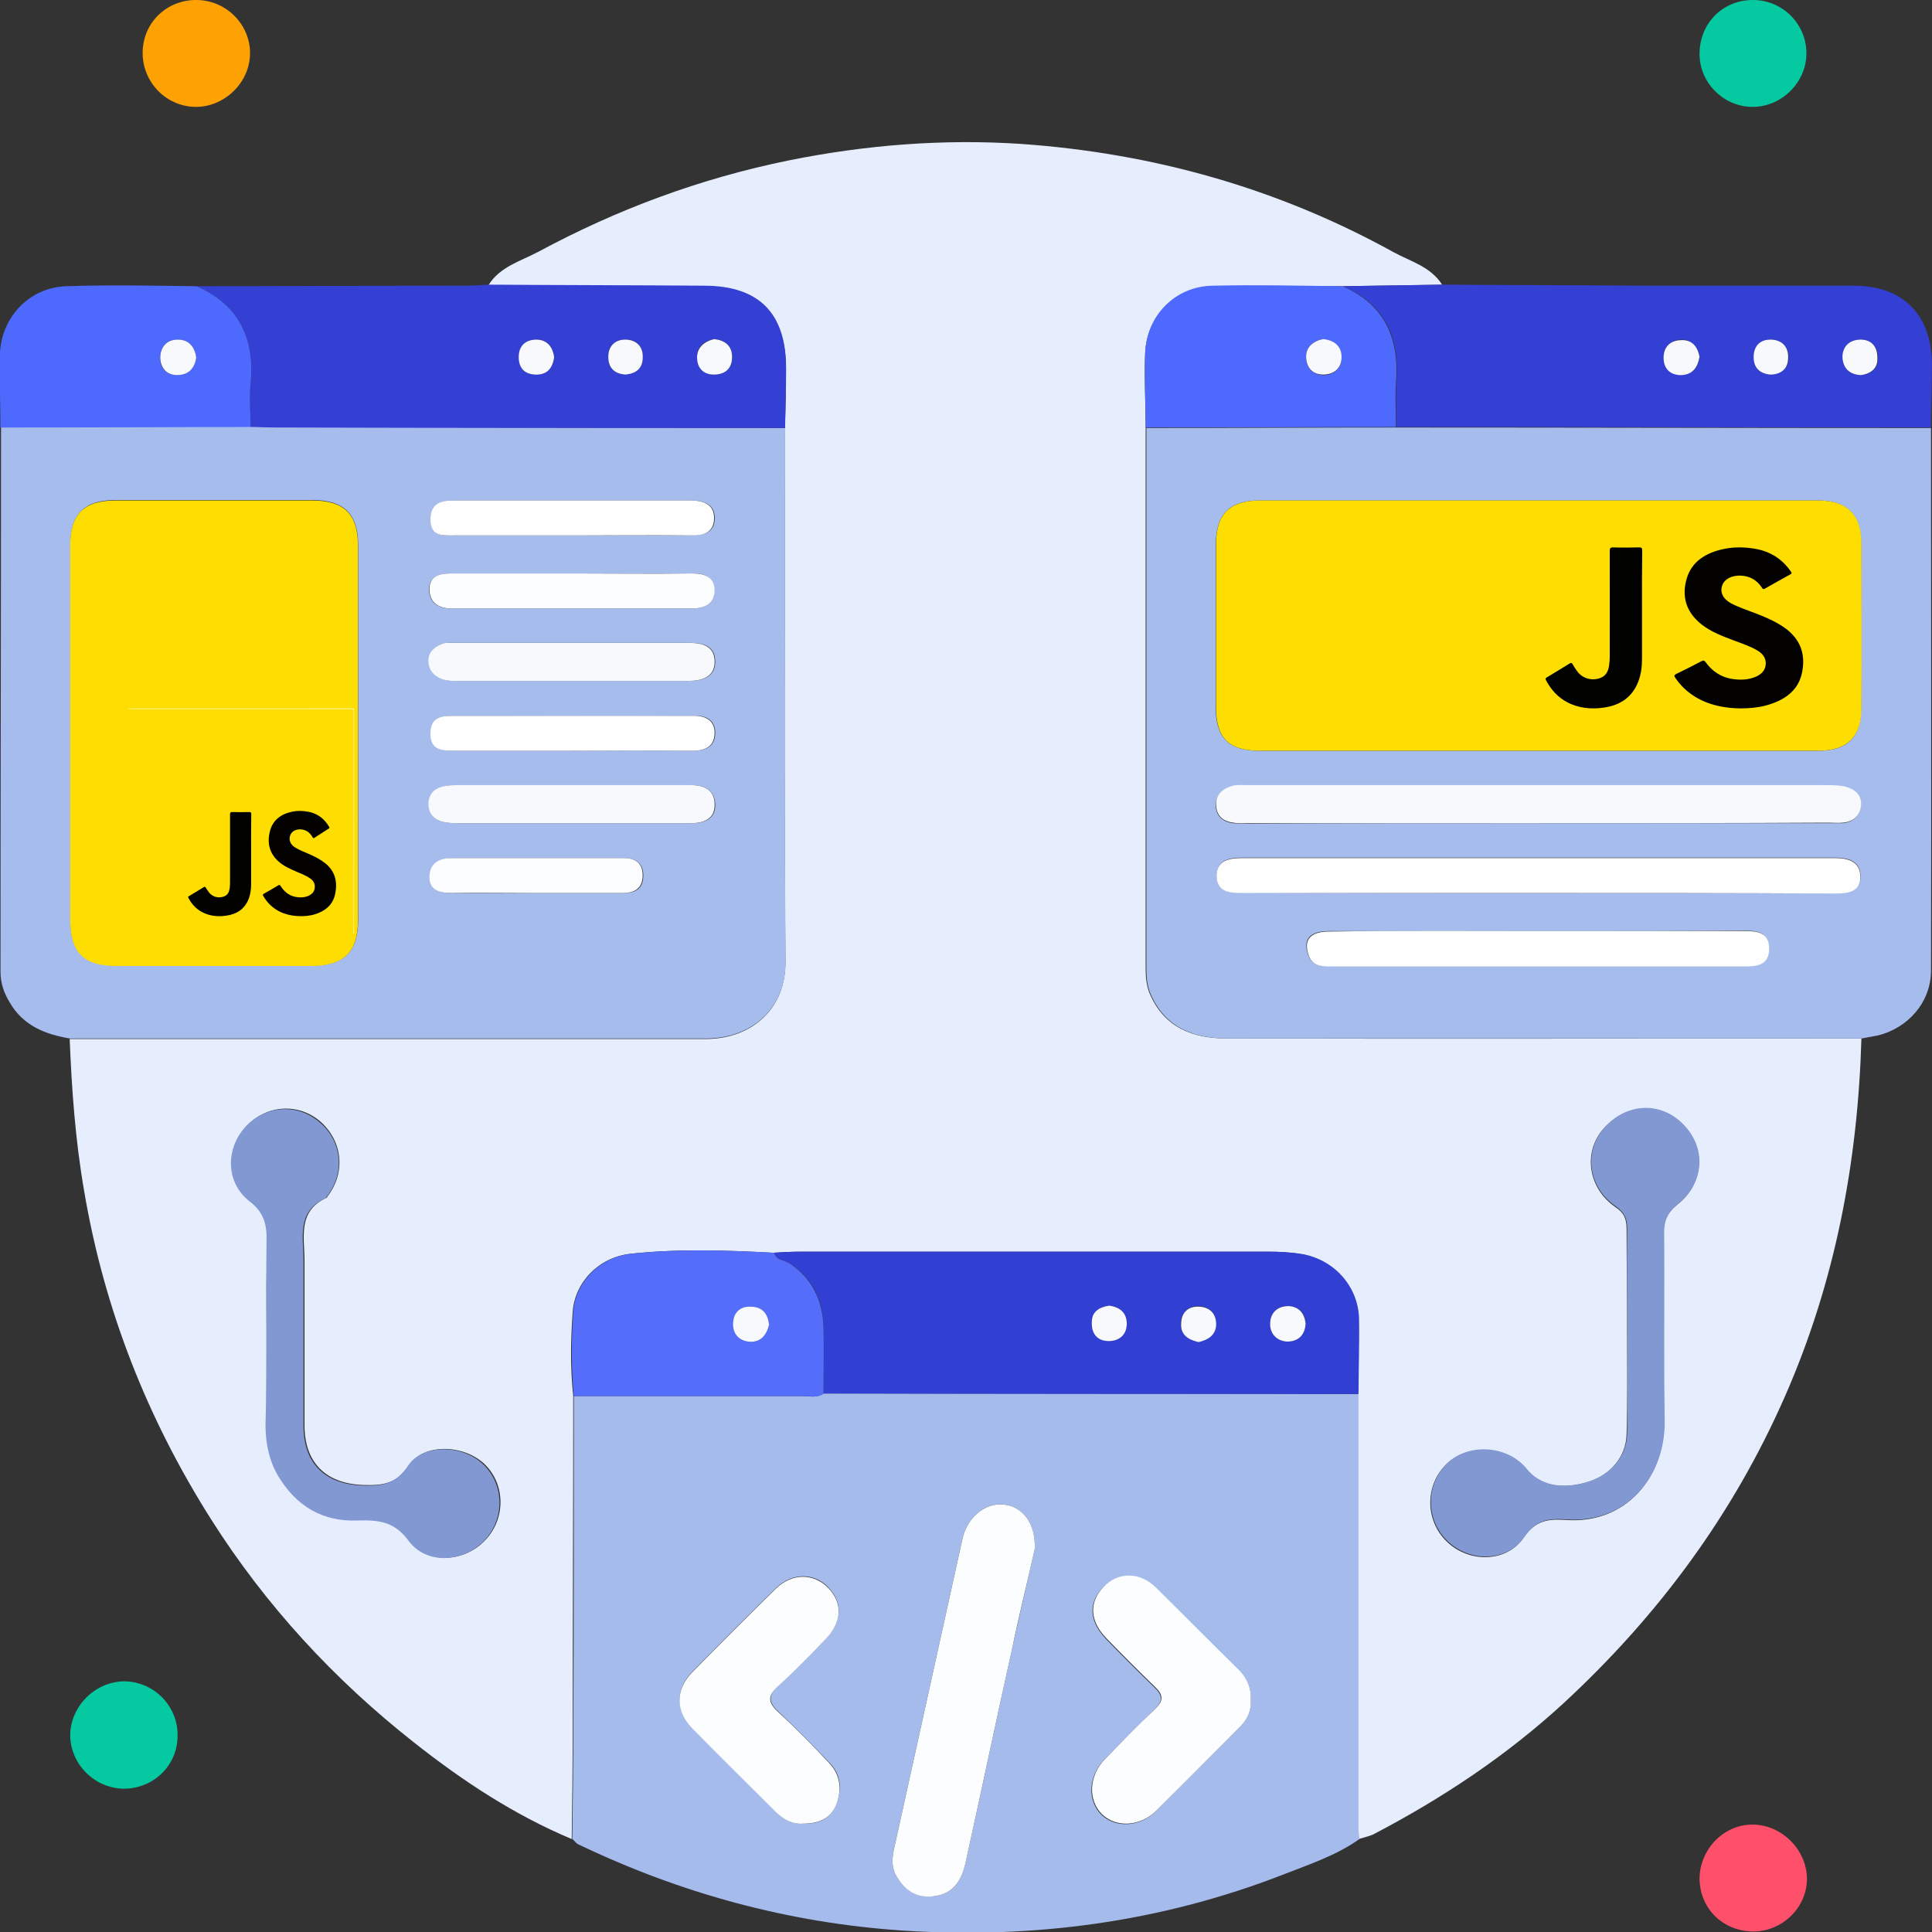 <svg width="60" height="60" viewBox="0 0 60 60" fill="none" xmlns="http://www.w3.org/2000/svg">
<rect x="0" y="0" width="60" height="60" fill="#333333" stroke="none"/>
<g clip-path="url(#clip0_6357_13113)">
<path d="M57.808 32.251C57.696 36.097 56.994 39.815 55.43 43.373C53.818 47.044 51.489 50.187 48.552 52.9C46.781 54.528 44.786 55.852 42.648 56.969C42.505 57.033 42.345 57.065 42.201 57.113C42.185 57.001 42.169 56.873 42.169 56.762C42.169 52.278 42.169 47.778 42.169 43.294C42.169 42.496 42.201 41.698 42.169 40.916C42.121 39.911 41.34 39.081 40.334 38.937C40.015 38.889 39.696 38.873 39.377 38.873C34.526 38.873 29.691 38.873 24.84 38.873C24.568 38.873 24.281 38.889 24.01 38.905C22.526 38.826 21.042 38.778 19.574 38.937C18.584 39.049 17.85 39.831 17.786 40.74C17.723 41.602 17.707 42.48 17.802 43.358C17.802 46.772 17.786 50.187 17.786 53.602C17.786 54.767 17.77 55.948 17.755 57.113C15.967 56.363 14.371 55.31 12.856 54.113C10.382 52.166 8.26 49.868 6.568 47.203C4.574 44.06 3.233 40.661 2.611 36.975C2.34 35.411 2.228 33.847 2.164 32.267C6.122 32.267 10.079 32.267 14.036 32.267C16.669 32.267 19.286 32.267 21.919 32.267C23.292 32.267 24.409 31.389 24.393 29.842C24.345 24.336 24.377 18.815 24.377 13.31C24.393 12.687 24.409 12.081 24.409 11.459C24.409 9.735 23.563 8.889 21.856 8.889C19.622 8.889 17.403 8.873 15.169 8.858C15.52 8.283 16.175 8.108 16.717 7.82C19.175 6.496 21.76 5.538 24.505 4.98C26.882 4.501 29.292 4.31 31.701 4.469C35.802 4.756 39.68 5.842 43.286 7.836C43.813 8.123 44.435 8.283 44.786 8.842C43.749 8.858 42.712 8.873 41.691 8.889C40.35 8.889 38.994 8.858 37.653 8.889C36.489 8.921 35.611 9.831 35.563 10.98C35.531 11.746 35.579 12.528 35.579 13.294C35.579 18.879 35.579 24.464 35.579 30.049C35.579 30.32 35.595 30.592 35.707 30.863C36.169 31.932 37.063 32.251 38.116 32.251C44.691 32.267 51.249 32.251 57.808 32.251ZM8.276 41.251C8.276 42.24 8.276 43.246 8.276 44.235C8.276 44.794 8.387 45.352 8.675 45.831C9.233 46.757 10.047 47.251 11.148 47.203C11.755 47.171 12.265 47.203 12.712 47.826C13.27 48.592 14.419 48.528 15.074 47.826C15.712 47.155 15.696 46.086 15.042 45.464C14.403 44.858 13.159 44.81 12.696 45.512C12.313 46.086 11.882 46.134 11.308 46.118C10.127 46.086 9.457 45.432 9.457 44.267C9.457 42.56 9.457 40.852 9.457 39.145C9.457 38.427 9.233 37.613 10.143 37.198C10.159 37.198 10.159 37.166 10.175 37.15C10.749 36.4 10.637 35.411 9.919 34.804C9.217 34.23 8.228 34.326 7.622 35.012C7.015 35.698 7.031 36.719 7.781 37.294C8.244 37.661 8.324 38.044 8.308 38.554C8.26 39.464 8.276 40.358 8.276 41.251ZM50.531 41.315C50.531 42.384 50.547 43.469 50.515 44.538C50.499 45.24 50.02 45.799 49.334 46.022C48.505 46.278 47.802 46.134 47.388 45.623C46.829 44.921 45.648 44.826 44.978 45.416C44.26 46.054 44.228 47.171 44.914 47.858C45.6 48.544 46.781 48.544 47.324 47.746C47.691 47.203 48.106 47.171 48.616 47.203C50.499 47.347 51.712 45.863 51.68 44.123C51.648 42.193 51.68 40.262 51.664 38.347C51.664 37.932 51.76 37.677 52.095 37.405C52.925 36.751 52.973 35.666 52.27 34.948C51.536 34.198 50.451 34.278 49.765 35.092C49.159 35.826 49.334 36.911 50.164 37.485C50.435 37.661 50.515 37.852 50.515 38.171C50.515 39.209 50.531 40.262 50.531 41.315Z" fill="#E6EEFE"/>
<path d="M42.188 43.293C42.188 47.777 42.188 52.277 42.188 56.761C42.188 56.873 42.204 57.001 42.22 57.112C41.502 57.623 40.672 57.894 39.858 58.214C36.045 59.698 32.071 60.224 28.002 59.953C24.491 59.714 21.14 58.804 17.949 57.272C17.885 57.24 17.837 57.16 17.773 57.112C17.789 55.948 17.805 54.767 17.805 53.602C17.821 50.187 17.821 46.772 17.821 43.357C20.199 43.357 22.561 43.357 24.938 43.357C25.146 43.357 25.369 43.421 25.577 43.277C31.114 43.277 36.651 43.277 42.188 43.293ZM32.135 48.096C32.167 47.299 31.752 46.788 31.178 46.724C30.587 46.66 30.029 47.123 29.885 47.809C29.183 50.985 28.481 54.176 27.779 57.352C27.699 57.687 27.667 58.022 27.875 58.325C28.146 58.74 28.529 58.948 29.039 58.884C29.614 58.804 29.869 58.373 29.981 57.862C30.476 55.644 30.938 53.426 31.433 51.192C31.672 50.107 31.928 49.038 32.135 48.096ZM38.837 52.788C38.869 52.437 38.742 52.166 38.502 51.926C37.624 51.049 36.763 50.171 35.885 49.325C35.374 48.831 34.704 48.846 34.242 49.309C33.795 49.788 33.827 50.346 34.337 50.889C34.832 51.4 35.343 51.91 35.853 52.405C36.108 52.644 36.124 52.836 35.853 53.091C35.327 53.602 34.8 54.128 34.289 54.655C33.795 55.166 33.763 55.932 34.21 56.362C34.641 56.777 35.391 56.745 35.869 56.267C36.731 55.421 37.577 54.559 38.438 53.698C38.71 53.442 38.869 53.155 38.837 52.788ZM24.954 56.634C25.433 56.65 25.784 56.474 25.96 56.059C26.151 55.581 26.135 55.118 25.752 54.735C25.226 54.192 24.699 53.65 24.156 53.139C23.853 52.852 23.869 52.644 24.156 52.357C24.667 51.878 25.146 51.384 25.64 50.889C26.151 50.362 26.183 49.788 25.736 49.309C25.289 48.831 24.603 48.831 24.093 49.325C23.231 50.171 22.369 51.033 21.523 51.894C20.965 52.453 20.965 53.123 21.523 53.682C22.369 54.543 23.231 55.389 24.093 56.251C24.348 56.522 24.635 56.666 24.954 56.634Z" fill="#A5BBEC"/>
<path d="M24.383 13.294C24.383 18.799 24.351 24.321 24.399 29.826C24.415 31.374 23.297 32.251 21.925 32.251C19.292 32.251 16.675 32.251 14.042 32.251C10.085 32.251 6.127 32.251 2.17 32.251C1.404 32.124 0.718 31.852 0.303 31.134C0.127 30.847 0.016 30.544 0.016 30.177C0.016 24.544 0.032 18.911 0.032 13.262C2.617 13.262 5.202 13.246 7.803 13.246C8.058 13.246 8.313 13.262 8.569 13.262C13.835 13.278 19.117 13.278 24.383 13.294ZM2.186 22.741C2.186 24.672 2.186 26.602 2.186 28.533C2.186 29.571 2.601 29.985 3.622 29.985C5.649 29.985 7.675 29.985 9.702 29.985C10.691 29.985 11.122 29.555 11.122 28.565C11.122 24.688 11.122 20.81 11.122 16.932C11.122 15.959 10.691 15.528 9.686 15.528C7.659 15.528 5.633 15.528 3.606 15.528C2.617 15.528 2.186 15.959 2.186 16.932C2.186 18.895 2.186 20.81 2.186 22.741ZM17.728 25.565C18.973 25.565 20.234 25.565 21.478 25.565C21.893 25.565 22.228 25.422 22.212 24.975C22.197 24.544 21.877 24.384 21.478 24.384C19.037 24.384 16.595 24.384 14.154 24.384C13.755 24.384 13.34 24.48 13.324 24.959C13.308 25.453 13.707 25.565 14.17 25.565C15.351 25.565 16.532 25.565 17.728 25.565ZM17.76 21.145C18.973 21.145 20.186 21.145 21.399 21.145C21.797 21.145 22.212 21.033 22.212 20.555C22.212 20.06 21.845 19.964 21.415 19.964C18.989 19.964 16.564 19.964 14.138 19.964C14.026 19.964 13.899 19.948 13.787 19.98C13.547 20.044 13.34 20.22 13.324 20.475C13.292 20.746 13.452 20.953 13.723 21.081C13.915 21.161 14.106 21.145 14.313 21.145C15.447 21.145 16.611 21.145 17.76 21.145ZM17.808 17.81C16.532 17.81 15.271 17.81 13.994 17.81C13.627 17.81 13.324 17.922 13.324 18.305C13.324 18.688 13.579 18.895 13.994 18.895C16.5 18.895 18.989 18.895 21.494 18.895C21.877 18.895 22.197 18.751 22.18 18.337C22.18 17.922 21.877 17.794 21.478 17.81C20.266 17.81 19.037 17.81 17.808 17.81ZM17.76 23.315C19.021 23.315 20.266 23.299 21.526 23.315C21.941 23.315 22.212 23.172 22.212 22.757C22.212 22.39 21.957 22.214 21.574 22.23C19.069 22.246 16.564 22.23 14.058 22.23C13.675 22.23 13.388 22.31 13.388 22.789C13.388 23.267 13.707 23.315 14.074 23.315C15.303 23.315 16.532 23.315 17.76 23.315ZM17.728 16.629C18.973 16.629 20.234 16.613 21.478 16.629C21.877 16.629 22.18 16.533 22.197 16.118C22.212 15.656 21.861 15.544 21.462 15.544C19.005 15.544 16.532 15.544 14.074 15.544C13.659 15.544 13.372 15.672 13.388 16.15C13.388 16.661 13.755 16.629 14.106 16.629C15.303 16.629 16.516 16.629 17.728 16.629ZM16.627 27.735C17.537 27.735 18.447 27.735 19.372 27.735C19.723 27.735 19.962 27.608 19.978 27.225C19.994 26.826 19.755 26.65 19.388 26.65C17.601 26.65 15.813 26.65 14.026 26.65C13.611 26.65 13.356 26.858 13.356 27.241C13.356 27.64 13.659 27.735 14.026 27.735C14.872 27.735 15.75 27.735 16.627 27.735Z" fill="#A5BCEC"/>
<path d="M57.814 32.251C51.256 32.251 44.697 32.251 38.139 32.251C37.086 32.251 36.192 31.932 35.729 30.862C35.617 30.591 35.602 30.32 35.602 30.049C35.602 24.463 35.602 18.878 35.602 13.293C38.187 13.293 40.788 13.277 43.373 13.277C48.91 13.277 54.431 13.293 59.969 13.293C59.969 18.91 59.984 24.527 59.969 30.144C59.969 31.102 59.282 31.916 58.325 32.155C58.165 32.187 57.99 32.219 57.814 32.251ZM47.761 23.315C50.665 23.315 53.57 23.315 56.474 23.315C57.367 23.315 57.798 22.9 57.798 22.006C57.814 20.299 57.798 18.591 57.798 16.868C57.798 15.99 57.352 15.543 56.474 15.543C50.681 15.543 44.889 15.543 39.112 15.543C38.187 15.543 37.772 15.958 37.756 16.9C37.756 18.591 37.756 20.283 37.756 21.974C37.756 22.916 38.171 23.315 39.096 23.315C41.984 23.315 44.873 23.315 47.761 23.315ZM47.745 25.565C50.745 25.565 53.745 25.565 56.745 25.565C56.905 25.565 57.064 25.565 57.224 25.565C57.543 25.533 57.751 25.357 57.782 25.038C57.814 24.703 57.591 24.527 57.304 24.448C57.112 24.4 56.905 24.4 56.713 24.4C50.729 24.4 44.745 24.4 38.761 24.4C38.602 24.4 38.442 24.384 38.282 24.416C37.963 24.495 37.74 24.687 37.756 25.038C37.772 25.357 37.995 25.533 38.298 25.565C38.458 25.581 38.617 25.581 38.777 25.581C41.777 25.565 44.761 25.565 47.745 25.565ZM47.745 27.735C50.825 27.735 53.905 27.735 57.001 27.735C57.399 27.735 57.782 27.687 57.782 27.224C57.782 26.745 57.415 26.634 56.984 26.634C50.857 26.634 44.729 26.634 38.602 26.634C38.187 26.634 37.788 26.698 37.788 27.192C37.788 27.703 38.203 27.719 38.617 27.719C41.649 27.735 44.697 27.735 47.745 27.735ZM47.777 28.916C45.607 28.916 43.437 28.916 41.267 28.916C40.692 28.916 40.469 29.155 40.612 29.618C40.724 29.985 41.011 30.001 41.33 30.001C45.607 30.001 49.883 30.001 54.16 30.001C54.543 30.001 54.91 29.985 54.926 29.474C54.942 28.932 54.559 28.9 54.144 28.9C52.038 28.916 49.915 28.916 47.777 28.916Z" fill="#A5BCEC"/>
<path d="M24.381 13.292C19.099 13.292 13.833 13.292 8.551 13.276C8.296 13.276 8.04 13.26 7.785 13.26C7.785 12.797 7.737 12.351 7.785 11.904C7.913 10.515 7.434 9.478 6.109 8.888C8.87 8.888 11.631 8.872 14.407 8.872C14.663 8.872 14.918 8.856 15.173 8.84C17.407 8.856 19.625 8.856 21.859 8.872C23.567 8.872 24.413 9.717 24.413 11.441C24.413 12.063 24.397 12.67 24.381 13.292ZM22.178 10.531C21.843 10.595 21.62 10.787 21.652 11.138C21.684 11.457 21.891 11.648 22.21 11.632C22.578 11.616 22.753 11.393 22.737 11.042C22.721 10.723 22.514 10.563 22.178 10.531ZM17.216 11.09C17.168 10.755 16.976 10.531 16.625 10.547C16.306 10.563 16.115 10.755 16.115 11.09C16.115 11.425 16.29 11.616 16.625 11.632C16.992 11.648 17.168 11.441 17.216 11.09ZM19.434 11.632C19.753 11.601 19.96 11.441 19.96 11.106C19.976 10.739 19.753 10.531 19.418 10.547C19.083 10.547 18.875 10.771 18.891 11.122C18.907 11.457 19.115 11.616 19.434 11.632Z" fill="#3340D3"/>
<path d="M59.966 13.276C54.429 13.276 48.908 13.26 43.37 13.26C43.37 12.813 43.339 12.351 43.37 11.904C43.482 10.515 43.035 9.462 41.711 8.888C42.748 8.872 43.785 8.856 44.807 8.84C46.897 8.856 48.972 8.856 51.062 8.872C53.232 8.872 55.386 8.872 57.557 8.872C59.105 8.872 59.982 9.765 59.998 11.313C59.998 11.967 59.966 12.622 59.966 13.276ZM57.796 11.648C58.131 11.616 58.323 11.441 58.323 11.106C58.323 10.755 58.099 10.547 57.764 10.547C57.445 10.563 57.237 10.771 57.237 11.09C57.237 11.441 57.445 11.632 57.796 11.648ZM52.785 11.074C52.706 10.787 52.546 10.531 52.195 10.547C51.876 10.563 51.684 10.771 51.684 11.09C51.684 11.409 51.86 11.616 52.195 11.632C52.546 11.648 52.722 11.441 52.785 11.074ZM54.972 11.632C55.291 11.616 55.514 11.473 55.546 11.154C55.578 10.803 55.37 10.579 55.035 10.547C54.684 10.531 54.477 10.739 54.477 11.09C54.461 11.425 54.652 11.601 54.972 11.632Z" fill="#3340D3"/>
<path d="M6.108 8.889C7.433 9.479 7.912 10.516 7.784 11.905C7.736 12.351 7.784 12.814 7.784 13.261C5.199 13.261 2.614 13.277 0.013 13.277C0.013 12.527 -0.019 11.777 -0.003 11.011C0.029 9.862 0.906 8.92 2.071 8.889C3.412 8.841 4.768 8.873 6.108 8.889ZM6.092 11.107C6.045 10.771 5.869 10.548 5.518 10.548C5.167 10.548 4.975 10.771 4.975 11.123C4.975 11.442 5.167 11.633 5.502 11.649C5.853 11.649 6.045 11.442 6.092 11.107Z" fill="#4E6AFE"/>
<path d="M6.121 0C7.047 0.016 7.781 0.782 7.765 1.676C7.749 2.585 6.951 3.335 6.058 3.319C5.148 3.303 4.414 2.538 4.43 1.612C4.446 0.702 5.18 -0.016 6.121 0Z" fill="#FEA204"/>
<path d="M5.515 53.906C5.515 54.832 4.765 55.55 3.839 55.55C2.93 55.534 2.18 54.784 2.18 53.874C2.196 52.981 2.962 52.215 3.871 52.215C4.797 52.231 5.531 52.997 5.515 53.906Z" fill="#05C9A0"/>
<path d="M54.409 0C55.334 -0.016 56.084 0.718 56.1 1.628C56.116 2.522 55.366 3.303 54.457 3.319C53.547 3.335 52.781 2.585 52.781 1.676C52.781 0.734 53.483 0.016 54.409 0Z" fill="#05C9A0"/>
<path d="M54.457 59.983C53.515 59.983 52.797 59.281 52.781 58.356C52.781 57.446 53.515 56.664 54.425 56.664C55.319 56.664 56.1 57.43 56.116 58.324C56.132 59.217 55.366 59.983 54.457 59.983Z" fill="#FE506B"/>
<path d="M42.191 43.291C36.653 43.291 31.116 43.291 25.579 43.275C25.579 42.589 25.595 41.903 25.579 41.217C25.563 40.387 25.244 39.701 24.51 39.222C24.35 39.126 24.111 39.142 24.047 38.903C24.318 38.887 24.605 38.871 24.877 38.871C29.728 38.871 34.563 38.871 39.414 38.871C39.733 38.871 40.052 38.887 40.371 38.935C41.377 39.078 42.159 39.892 42.206 40.914C42.222 41.696 42.191 42.493 42.191 43.291ZM37.228 41.68C37.499 41.616 37.738 41.488 37.754 41.153C37.77 40.786 37.563 40.578 37.228 40.563C36.925 40.547 36.701 40.738 36.669 41.057C36.653 41.424 36.877 41.6 37.228 41.68ZM34.451 40.547C34.148 40.578 33.925 40.738 33.909 41.057C33.893 41.408 34.1 41.632 34.435 41.648C34.77 41.648 34.994 41.424 34.994 41.073C34.978 40.77 34.77 40.594 34.451 40.547ZM40.547 41.105C40.531 40.77 40.339 40.578 40.02 40.563C39.669 40.547 39.446 40.77 39.446 41.121C39.446 41.44 39.669 41.648 39.972 41.664C40.324 41.664 40.515 41.456 40.547 41.105Z" fill="#323FD3"/>
<path d="M24.043 38.906C24.107 39.145 24.346 39.129 24.506 39.225C25.224 39.704 25.543 40.374 25.575 41.22C25.591 41.906 25.575 42.592 25.575 43.278C25.384 43.422 25.16 43.358 24.937 43.358C22.559 43.358 20.198 43.358 17.82 43.358C17.74 42.496 17.74 41.619 17.804 40.741C17.868 39.831 18.602 39.05 19.591 38.938C21.075 38.778 22.559 38.826 24.043 38.906ZM23.884 41.14C23.852 40.821 23.692 40.613 23.373 40.581C23.022 40.55 22.799 40.741 22.783 41.092C22.767 41.411 22.958 41.635 23.277 41.667C23.612 41.699 23.804 41.459 23.884 41.14Z" fill="#546EFB"/>
<path d="M41.693 8.889C43.018 9.463 43.465 10.533 43.353 11.905C43.321 12.352 43.353 12.815 43.353 13.261C40.768 13.261 38.167 13.277 35.582 13.277C35.582 12.511 35.534 11.729 35.566 10.963C35.598 9.815 36.491 8.889 37.656 8.873C39.013 8.841 40.353 8.873 41.693 8.889ZM41.087 10.533C40.768 10.596 40.544 10.772 40.56 11.123C40.576 11.426 40.768 11.634 41.087 11.65C41.438 11.65 41.661 11.442 41.661 11.107C41.661 10.756 41.438 10.581 41.087 10.533Z" fill="#4E6AFE"/>
<path d="M8.277 41.252C8.277 40.358 8.261 39.465 8.277 38.571C8.293 38.06 8.213 37.662 7.751 37.31C7.016 36.736 7.001 35.715 7.591 35.029C8.197 34.342 9.187 34.247 9.889 34.821C10.623 35.412 10.735 36.417 10.144 37.167C10.128 37.183 10.128 37.215 10.112 37.215C9.203 37.614 9.426 38.428 9.426 39.162C9.426 40.869 9.426 42.577 9.426 44.284C9.426 45.449 10.096 46.103 11.277 46.135C11.852 46.151 12.282 46.103 12.665 45.529C13.128 44.827 14.373 44.858 15.011 45.481C15.665 46.103 15.681 47.172 15.043 47.842C14.389 48.529 13.24 48.608 12.681 47.842C12.235 47.236 11.724 47.204 11.117 47.22C10.017 47.268 9.203 46.773 8.644 45.848C8.357 45.369 8.245 44.81 8.245 44.252C8.277 43.231 8.277 42.241 8.277 41.252Z" fill="#8298D2"/>
<path d="M50.534 41.312C50.534 40.259 50.518 39.206 50.534 38.153C50.534 37.85 50.454 37.658 50.183 37.467C49.337 36.892 49.178 35.807 49.784 35.073C50.47 34.243 51.571 34.179 52.289 34.929C52.991 35.648 52.943 36.717 52.114 37.387C51.779 37.658 51.667 37.929 51.683 38.328C51.699 40.259 51.667 42.19 51.699 44.105C51.731 45.844 50.518 47.328 48.635 47.185C48.124 47.153 47.709 47.185 47.342 47.727C46.8 48.525 45.619 48.525 44.933 47.839C44.247 47.153 44.279 46.036 44.997 45.398C45.667 44.807 46.832 44.903 47.406 45.605C47.821 46.132 48.523 46.275 49.353 46.004C50.039 45.781 50.518 45.222 50.534 44.52C50.55 43.467 50.534 42.382 50.534 41.312Z" fill="#8298D2"/>
<path d="M32.136 48.097C31.929 49.038 31.658 50.108 31.434 51.193C30.939 53.411 30.477 55.629 29.982 57.863C29.87 58.374 29.615 58.804 29.041 58.884C28.53 58.964 28.147 58.757 27.876 58.326C27.668 58.023 27.7 57.687 27.78 57.352C28.482 54.177 29.184 50.985 29.886 47.81C30.03 47.124 30.588 46.661 31.179 46.725C31.753 46.788 32.168 47.299 32.136 48.097Z" fill="#FCFDFE"/>
<path d="M38.84 52.787C38.872 53.154 38.712 53.442 38.457 53.681C37.596 54.543 36.75 55.404 35.888 56.25C35.393 56.729 34.659 56.761 34.228 56.346C33.782 55.915 33.814 55.149 34.308 54.639C34.819 54.112 35.33 53.585 35.872 53.075C36.143 52.819 36.127 52.628 35.872 52.389C35.361 51.894 34.851 51.383 34.356 50.873C33.846 50.346 33.814 49.771 34.26 49.293C34.707 48.814 35.393 48.798 35.904 49.309C36.782 50.17 37.643 51.048 38.521 51.91C38.744 52.165 38.872 52.452 38.84 52.787Z" fill="#FCFDFE"/>
<path d="M24.951 56.634C24.632 56.666 24.345 56.523 24.09 56.267C23.228 55.406 22.366 54.56 21.52 53.698C20.962 53.14 20.962 52.469 21.52 51.911C22.366 51.049 23.228 50.188 24.09 49.342C24.6 48.847 25.27 48.847 25.733 49.326C26.18 49.804 26.148 50.379 25.637 50.906C25.159 51.4 24.664 51.911 24.153 52.374C23.85 52.661 23.834 52.852 24.153 53.156C24.712 53.666 25.238 54.209 25.749 54.751C26.116 55.134 26.148 55.613 25.957 56.076C25.781 56.475 25.43 56.634 24.951 56.634Z" fill="#FCFDFE"/>
<path d="M2.18 22.74C2.18 20.809 2.18 18.878 2.18 16.947C2.18 15.958 2.611 15.543 3.6 15.543C5.627 15.543 7.653 15.543 9.68 15.543C10.685 15.543 11.116 15.958 11.116 16.947C11.116 20.825 11.116 24.703 11.116 28.58C11.116 29.57 10.685 29.985 9.696 30C7.669 30 5.642 30 3.616 30C2.595 30 2.18 29.585 2.18 28.548C2.18 26.602 2.18 24.671 2.18 22.74Z" fill="#FEDE00"/>
<g clip-path="url(#clip1_6357_13113)">
<path d="M10.982 28.999C8.676 28.999 6.368 28.999 4.062 29.001C4.011 29.001 4 28.99 4 28.939C4 26.631 4 24.325 4 22.017C6.299 22.017 8.599 22.017 10.898 22.016C10.967 22.016 10.982 22.032 10.982 22.099C10.98 24.4 10.982 26.701 10.982 28.999ZM9.339 28.454C9.491 28.452 9.631 28.44 9.768 28.398C10.103 28.297 10.347 28.099 10.417 27.743C10.488 27.375 10.408 27.047 10.098 26.803C9.943 26.68 9.768 26.597 9.589 26.516C9.443 26.453 9.294 26.398 9.159 26.312C9.02 26.225 8.966 26.084 9.015 25.944C9.059 25.818 9.188 25.747 9.345 25.756C9.511 25.765 9.624 25.853 9.706 25.99C9.72 26.013 9.729 26.044 9.77 26.017C9.917 25.919 10.067 25.824 10.216 25.729C10.243 25.711 10.238 25.698 10.225 25.676C10.078 25.43 9.872 25.264 9.585 25.209C9.414 25.177 9.243 25.171 9.071 25.208C8.727 25.28 8.472 25.468 8.384 25.818C8.295 26.172 8.368 26.494 8.65 26.75C8.816 26.899 9.018 26.987 9.221 27.074C9.365 27.136 9.511 27.191 9.64 27.282C9.744 27.355 9.793 27.455 9.777 27.581C9.76 27.703 9.682 27.778 9.573 27.823C9.456 27.873 9.334 27.875 9.212 27.858C8.991 27.825 8.836 27.698 8.72 27.515C8.696 27.479 8.679 27.473 8.641 27.495C8.495 27.583 8.349 27.669 8.2 27.752C8.158 27.776 8.162 27.794 8.182 27.829C8.231 27.913 8.287 27.993 8.357 28.064C8.628 28.347 8.971 28.447 9.339 28.454ZM7.803 26.413C7.803 26.037 7.801 25.663 7.804 25.288C7.804 25.233 7.788 25.22 7.737 25.222C7.564 25.226 7.392 25.228 7.219 25.222C7.155 25.22 7.146 25.24 7.146 25.299C7.148 26.002 7.148 26.708 7.146 27.412C7.146 27.473 7.143 27.534 7.134 27.596C7.117 27.707 7.073 27.8 6.959 27.843C6.784 27.911 6.596 27.858 6.485 27.709C6.452 27.665 6.423 27.619 6.395 27.572C6.379 27.543 6.368 27.532 6.333 27.554C6.182 27.648 6.027 27.741 5.874 27.831C5.843 27.849 5.841 27.863 5.856 27.895C5.954 28.079 6.089 28.23 6.277 28.328C6.516 28.454 6.771 28.478 7.032 28.44C7.349 28.394 7.593 28.239 7.719 27.933C7.781 27.782 7.801 27.621 7.801 27.459C7.803 27.109 7.803 26.761 7.803 26.413Z" fill="#FEDE00"/>
<path d="M10.982 28.998C10.982 26.7 10.982 24.399 10.984 22.101C10.984 22.031 10.967 22.017 10.9 22.017C8.599 22.017 6.299 22.017 4 22.017C4.013 21.989 4.036 22.004 4.055 22.004C4.339 22.002 4.623 22.004 4.908 22.004C6.917 22.004 8.926 22.004 10.934 22.002C10.985 22.002 10.996 22.013 10.996 22.064C10.995 24.355 10.995 26.645 10.995 28.936C10.995 28.958 11.009 28.984 10.982 28.998Z" fill="#FEFEFE"/>
<path d="M9.336 28.453C8.968 28.448 8.625 28.348 8.354 28.065C8.286 27.994 8.23 27.916 8.179 27.83C8.158 27.795 8.155 27.777 8.197 27.753C8.346 27.672 8.492 27.586 8.638 27.497C8.676 27.473 8.693 27.48 8.716 27.517C8.831 27.699 8.988 27.826 9.208 27.859C9.331 27.878 9.453 27.874 9.569 27.825C9.679 27.779 9.757 27.704 9.774 27.582C9.79 27.456 9.741 27.356 9.637 27.283C9.507 27.192 9.36 27.137 9.218 27.075C9.015 26.988 8.813 26.9 8.647 26.751C8.364 26.496 8.292 26.175 8.381 25.819C8.468 25.469 8.724 25.282 9.068 25.209C9.239 25.172 9.413 25.178 9.582 25.211C9.868 25.265 10.074 25.431 10.222 25.677C10.235 25.699 10.24 25.714 10.213 25.73C10.063 25.825 9.914 25.92 9.766 26.018C9.724 26.045 9.717 26.016 9.702 25.991C9.619 25.854 9.507 25.768 9.342 25.757C9.185 25.748 9.055 25.819 9.012 25.945C8.962 26.086 9.017 26.224 9.156 26.313C9.29 26.399 9.44 26.452 9.586 26.518C9.764 26.596 9.939 26.682 10.094 26.804C10.404 27.048 10.485 27.376 10.413 27.744C10.344 28.1 10.1 28.299 9.764 28.399C9.628 28.439 9.487 28.452 9.336 28.453Z" fill="#020100"/>
<path d="M7.799 26.413C7.799 26.761 7.799 27.108 7.799 27.456C7.799 27.618 7.779 27.778 7.717 27.93C7.591 28.238 7.347 28.391 7.03 28.436C6.769 28.475 6.512 28.451 6.275 28.325C6.089 28.227 5.954 28.077 5.854 27.891C5.837 27.86 5.839 27.846 5.872 27.828C6.027 27.736 6.18 27.643 6.331 27.55C6.364 27.53 6.377 27.541 6.393 27.569C6.421 27.616 6.45 27.662 6.483 27.705C6.594 27.855 6.782 27.906 6.957 27.84C7.072 27.797 7.115 27.704 7.132 27.592C7.141 27.532 7.144 27.47 7.144 27.408C7.144 26.705 7.146 25.999 7.144 25.296C7.144 25.239 7.154 25.217 7.217 25.219C7.391 25.224 7.562 25.223 7.735 25.219C7.788 25.217 7.804 25.23 7.803 25.285C7.797 25.664 7.799 26.039 7.799 26.413Z" fill="#010100"/>
</g>
<path d="M17.725 25.564C16.528 25.564 15.347 25.564 14.15 25.564C13.704 25.564 13.305 25.452 13.305 24.957C13.321 24.479 13.736 24.383 14.134 24.383C16.576 24.383 19.017 24.383 21.459 24.383C21.874 24.383 22.193 24.542 22.193 24.973C22.209 25.42 21.874 25.564 21.459 25.564C20.214 25.564 18.97 25.564 17.725 25.564Z" fill="#F7F9FD"/>
<path d="M17.758 21.146C16.609 21.146 15.444 21.146 14.295 21.146C14.104 21.146 13.896 21.162 13.705 21.082C13.434 20.97 13.29 20.763 13.306 20.476C13.322 20.22 13.529 20.061 13.769 19.981C13.88 19.949 14.008 19.965 14.12 19.965C16.545 19.965 18.971 19.965 21.396 19.965C21.811 19.965 22.194 20.061 22.194 20.555C22.194 21.034 21.779 21.146 21.38 21.146C20.183 21.146 18.971 21.146 17.758 21.146Z" fill="#F7F9FD"/>
<path d="M17.804 17.809C19.033 17.809 20.262 17.825 21.49 17.809C21.889 17.809 22.192 17.92 22.192 18.335C22.192 18.75 21.889 18.894 21.506 18.894C19.001 18.894 16.512 18.894 14.006 18.894C13.591 18.894 13.336 18.686 13.336 18.303C13.336 17.904 13.623 17.809 14.006 17.809C15.267 17.809 16.527 17.809 17.804 17.809Z" fill="#FCFDFE"/>
<path d="M17.756 23.316C16.527 23.316 15.282 23.316 14.053 23.316C13.686 23.316 13.367 23.268 13.367 22.789C13.367 22.31 13.654 22.23 14.037 22.23C16.543 22.23 19.048 22.23 21.553 22.23C21.936 22.23 22.192 22.39 22.192 22.757C22.192 23.172 21.92 23.316 21.506 23.316C20.261 23.3 19.016 23.316 17.756 23.316Z" fill="#FEFEFE"/>
<path d="M17.724 16.628C16.511 16.628 15.298 16.628 14.085 16.628C13.734 16.628 13.383 16.66 13.367 16.149C13.367 15.671 13.639 15.543 14.053 15.543C16.511 15.543 18.984 15.543 21.442 15.543C21.841 15.543 22.192 15.655 22.176 16.117C22.16 16.532 21.857 16.644 21.458 16.628C20.229 16.612 18.968 16.628 17.724 16.628Z" fill="#FEFEFE"/>
<path d="M16.623 27.733C15.745 27.733 14.868 27.718 14.006 27.733C13.639 27.733 13.336 27.638 13.336 27.239C13.336 26.856 13.591 26.648 14.006 26.648C15.793 26.648 17.581 26.648 19.368 26.648C19.751 26.648 19.974 26.824 19.958 27.223C19.942 27.59 19.703 27.733 19.352 27.733C18.442 27.733 17.533 27.733 16.623 27.733Z" fill="#FCFDFE"/>
<path d="M47.755 23.314C44.867 23.314 41.978 23.314 39.106 23.314C38.165 23.314 37.766 22.915 37.766 21.974C37.766 20.282 37.766 18.591 37.766 16.899C37.766 15.974 38.181 15.543 39.122 15.543C44.915 15.543 50.707 15.543 56.484 15.543C57.361 15.543 57.808 15.99 57.808 16.867C57.808 18.575 57.824 20.282 57.808 22.006C57.808 22.883 57.361 23.314 56.484 23.314C53.563 23.314 50.659 23.314 47.755 23.314Z" fill="#FEDE00"/>
<path d="M47.742 25.564C44.758 25.564 41.774 25.564 38.79 25.564C38.63 25.564 38.471 25.58 38.311 25.548C37.992 25.516 37.784 25.34 37.769 25.021C37.737 24.67 37.976 24.479 38.295 24.399C38.439 24.367 38.614 24.383 38.774 24.383C44.758 24.383 50.742 24.383 56.726 24.383C56.917 24.383 57.125 24.383 57.316 24.431C57.604 24.511 57.827 24.686 57.795 25.021C57.763 25.34 57.556 25.516 57.237 25.548C57.077 25.564 56.917 25.548 56.758 25.548C53.758 25.564 50.742 25.564 47.742 25.564Z" fill="#F7F9FD"/>
<path d="M47.739 27.733C44.691 27.733 41.659 27.733 38.611 27.733C38.196 27.733 37.797 27.718 37.781 27.207C37.781 26.712 38.18 26.648 38.595 26.648C44.723 26.648 50.85 26.648 56.978 26.648C57.409 26.648 57.776 26.76 57.776 27.239C57.776 27.702 57.393 27.75 56.994 27.75C53.898 27.733 50.819 27.733 47.739 27.733Z" fill="#FEFEFE"/>
<path d="M47.777 28.914C49.9 28.914 52.038 28.914 54.16 28.914C54.575 28.914 54.958 28.946 54.942 29.489C54.926 29.983 54.559 30.015 54.176 30.015C49.9 30.015 45.623 30.015 41.346 30.015C41.027 30.015 40.74 29.999 40.628 29.632C40.485 29.169 40.708 28.93 41.282 28.93C43.453 28.898 45.607 28.914 47.777 28.914Z" fill="#FEFEFE"/>
<path d="M22.176 10.531C22.495 10.563 22.718 10.723 22.734 11.042C22.75 11.393 22.575 11.616 22.208 11.632C21.873 11.648 21.665 11.457 21.649 11.138C21.633 10.803 21.857 10.611 22.176 10.531Z" fill="#F7F9FD"/>
<path d="M17.21 11.09C17.163 11.441 16.987 11.649 16.62 11.633C16.285 11.617 16.109 11.425 16.109 11.09C16.109 10.755 16.301 10.564 16.62 10.548C16.971 10.532 17.163 10.755 17.21 11.09Z" fill="#F7F9FD"/>
<path d="M19.434 11.632C19.115 11.616 18.907 11.456 18.892 11.121C18.875 10.77 19.083 10.547 19.418 10.547C19.753 10.547 19.977 10.754 19.961 11.105C19.961 11.441 19.753 11.6 19.434 11.632Z" fill="#F7F9FD"/>
<path d="M57.793 11.649C57.442 11.633 57.235 11.441 57.219 11.09C57.219 10.771 57.426 10.564 57.745 10.548C58.096 10.532 58.304 10.739 58.304 11.106C58.32 11.425 58.128 11.601 57.793 11.649Z" fill="#F7F9FD"/>
<path d="M52.781 11.076C52.717 11.443 52.542 11.65 52.175 11.65C51.84 11.634 51.664 11.427 51.664 11.108C51.664 10.789 51.856 10.581 52.175 10.565C52.558 10.533 52.717 10.773 52.781 11.076Z" fill="#F7F9FD"/>
<path d="M54.972 11.633C54.652 11.601 54.461 11.425 54.461 11.09C54.461 10.723 54.684 10.532 55.019 10.548C55.355 10.564 55.562 10.787 55.53 11.154C55.514 11.473 55.291 11.633 54.972 11.633Z" fill="#F7F9FD"/>
<path d="M6.094 11.105C6.046 11.441 5.854 11.648 5.503 11.648C5.184 11.648 4.993 11.441 4.977 11.121C4.977 10.786 5.168 10.547 5.519 10.547C5.87 10.547 6.046 10.77 6.094 11.105Z" fill="#F7F9FD"/>
<path d="M37.225 41.68C36.874 41.6 36.651 41.441 36.683 41.074C36.699 40.739 36.922 40.563 37.241 40.579C37.576 40.595 37.784 40.803 37.768 41.169C37.736 41.489 37.496 41.616 37.225 41.68Z" fill="#F7F9FD"/>
<path d="M34.45 40.547C34.769 40.595 34.976 40.754 34.992 41.074C35.008 41.425 34.785 41.648 34.434 41.648C34.083 41.648 33.891 41.425 33.907 41.057C33.907 40.738 34.131 40.595 34.45 40.547Z" fill="#F7F9FD"/>
<path d="M40.546 41.105C40.53 41.456 40.323 41.664 39.972 41.664C39.669 41.648 39.445 41.44 39.445 41.121C39.445 40.77 39.669 40.562 40.02 40.562C40.323 40.578 40.514 40.77 40.546 41.105Z" fill="#F7F9FD"/>
<path d="M23.884 41.14C23.804 41.475 23.612 41.699 23.261 41.667C22.942 41.635 22.751 41.411 22.767 41.092C22.782 40.741 23.006 40.55 23.357 40.582C23.692 40.597 23.852 40.821 23.884 41.14Z" fill="#F7F9FD"/>
<path d="M41.09 10.531C41.441 10.563 41.664 10.755 41.664 11.09C41.664 11.425 41.441 11.632 41.09 11.632C40.771 11.632 40.579 11.425 40.563 11.106C40.547 10.787 40.771 10.595 41.09 10.531Z" fill="#F7F9FD"/>
<path d="M54.062 22C53.414 21.992 52.811 21.838 52.333 21.406C52.215 21.298 52.115 21.178 52.025 21.047C51.99 20.994 51.984 20.966 52.057 20.93C52.321 20.804 52.577 20.673 52.834 20.537C52.901 20.5 52.93 20.512 52.972 20.567C53.174 20.846 53.45 21.041 53.837 21.091C54.052 21.119 54.267 21.114 54.473 21.038C54.665 20.969 54.803 20.854 54.832 20.668C54.861 20.475 54.774 20.322 54.591 20.21C54.364 20.071 54.104 19.988 53.854 19.893C53.498 19.759 53.142 19.625 52.85 19.397C52.353 19.006 52.224 18.516 52.381 17.972C52.535 17.437 52.984 17.15 53.591 17.038C53.892 16.983 54.197 16.991 54.495 17.041C54.999 17.125 55.361 17.378 55.621 17.755C55.643 17.788 55.653 17.811 55.605 17.836C55.342 17.981 55.079 18.125 54.819 18.276C54.745 18.318 54.732 18.273 54.707 18.234C54.559 18.025 54.364 17.894 54.072 17.877C53.796 17.863 53.568 17.972 53.491 18.165C53.405 18.379 53.501 18.591 53.745 18.728C53.982 18.859 54.245 18.939 54.502 19.04C54.816 19.16 55.124 19.291 55.396 19.477C55.941 19.851 56.083 20.353 55.958 20.916C55.836 21.459 55.406 21.763 54.816 21.916C54.575 21.978 54.328 21.997 54.062 22Z" fill="#020100"/>
<path d="M50.994 18.846C50.994 19.384 50.994 19.92 50.994 20.458C50.994 20.709 50.964 20.957 50.869 21.191C50.676 21.667 50.302 21.904 49.816 21.974C49.417 22.033 49.023 21.997 48.66 21.802C48.376 21.65 48.169 21.419 48.016 21.132C47.99 21.084 47.993 21.061 48.043 21.033C48.281 20.892 48.515 20.748 48.747 20.605C48.797 20.574 48.817 20.59 48.842 20.633C48.884 20.706 48.928 20.776 48.979 20.844C49.149 21.075 49.437 21.154 49.705 21.053C49.88 20.985 49.947 20.841 49.972 20.669C49.986 20.576 49.992 20.481 49.992 20.385C49.992 19.297 49.995 18.206 49.992 17.119C49.992 17.031 50.006 16.997 50.104 17C50.369 17.009 50.631 17.006 50.897 17C50.977 16.997 51.003 17.017 51 17.102C50.991 17.688 50.994 18.268 50.994 18.846Z" fill="#010100"/>
</g>
<defs>
<clipPath id="clip0_6357_13113">
<rect width="59.984" height="60" fill="white"/>
</clipPath>
<clipPath id="clip1_6357_13113">
<rect width="7" height="7" fill="white" transform="translate(4 22)"/>
</clipPath>
</defs>
</svg>
